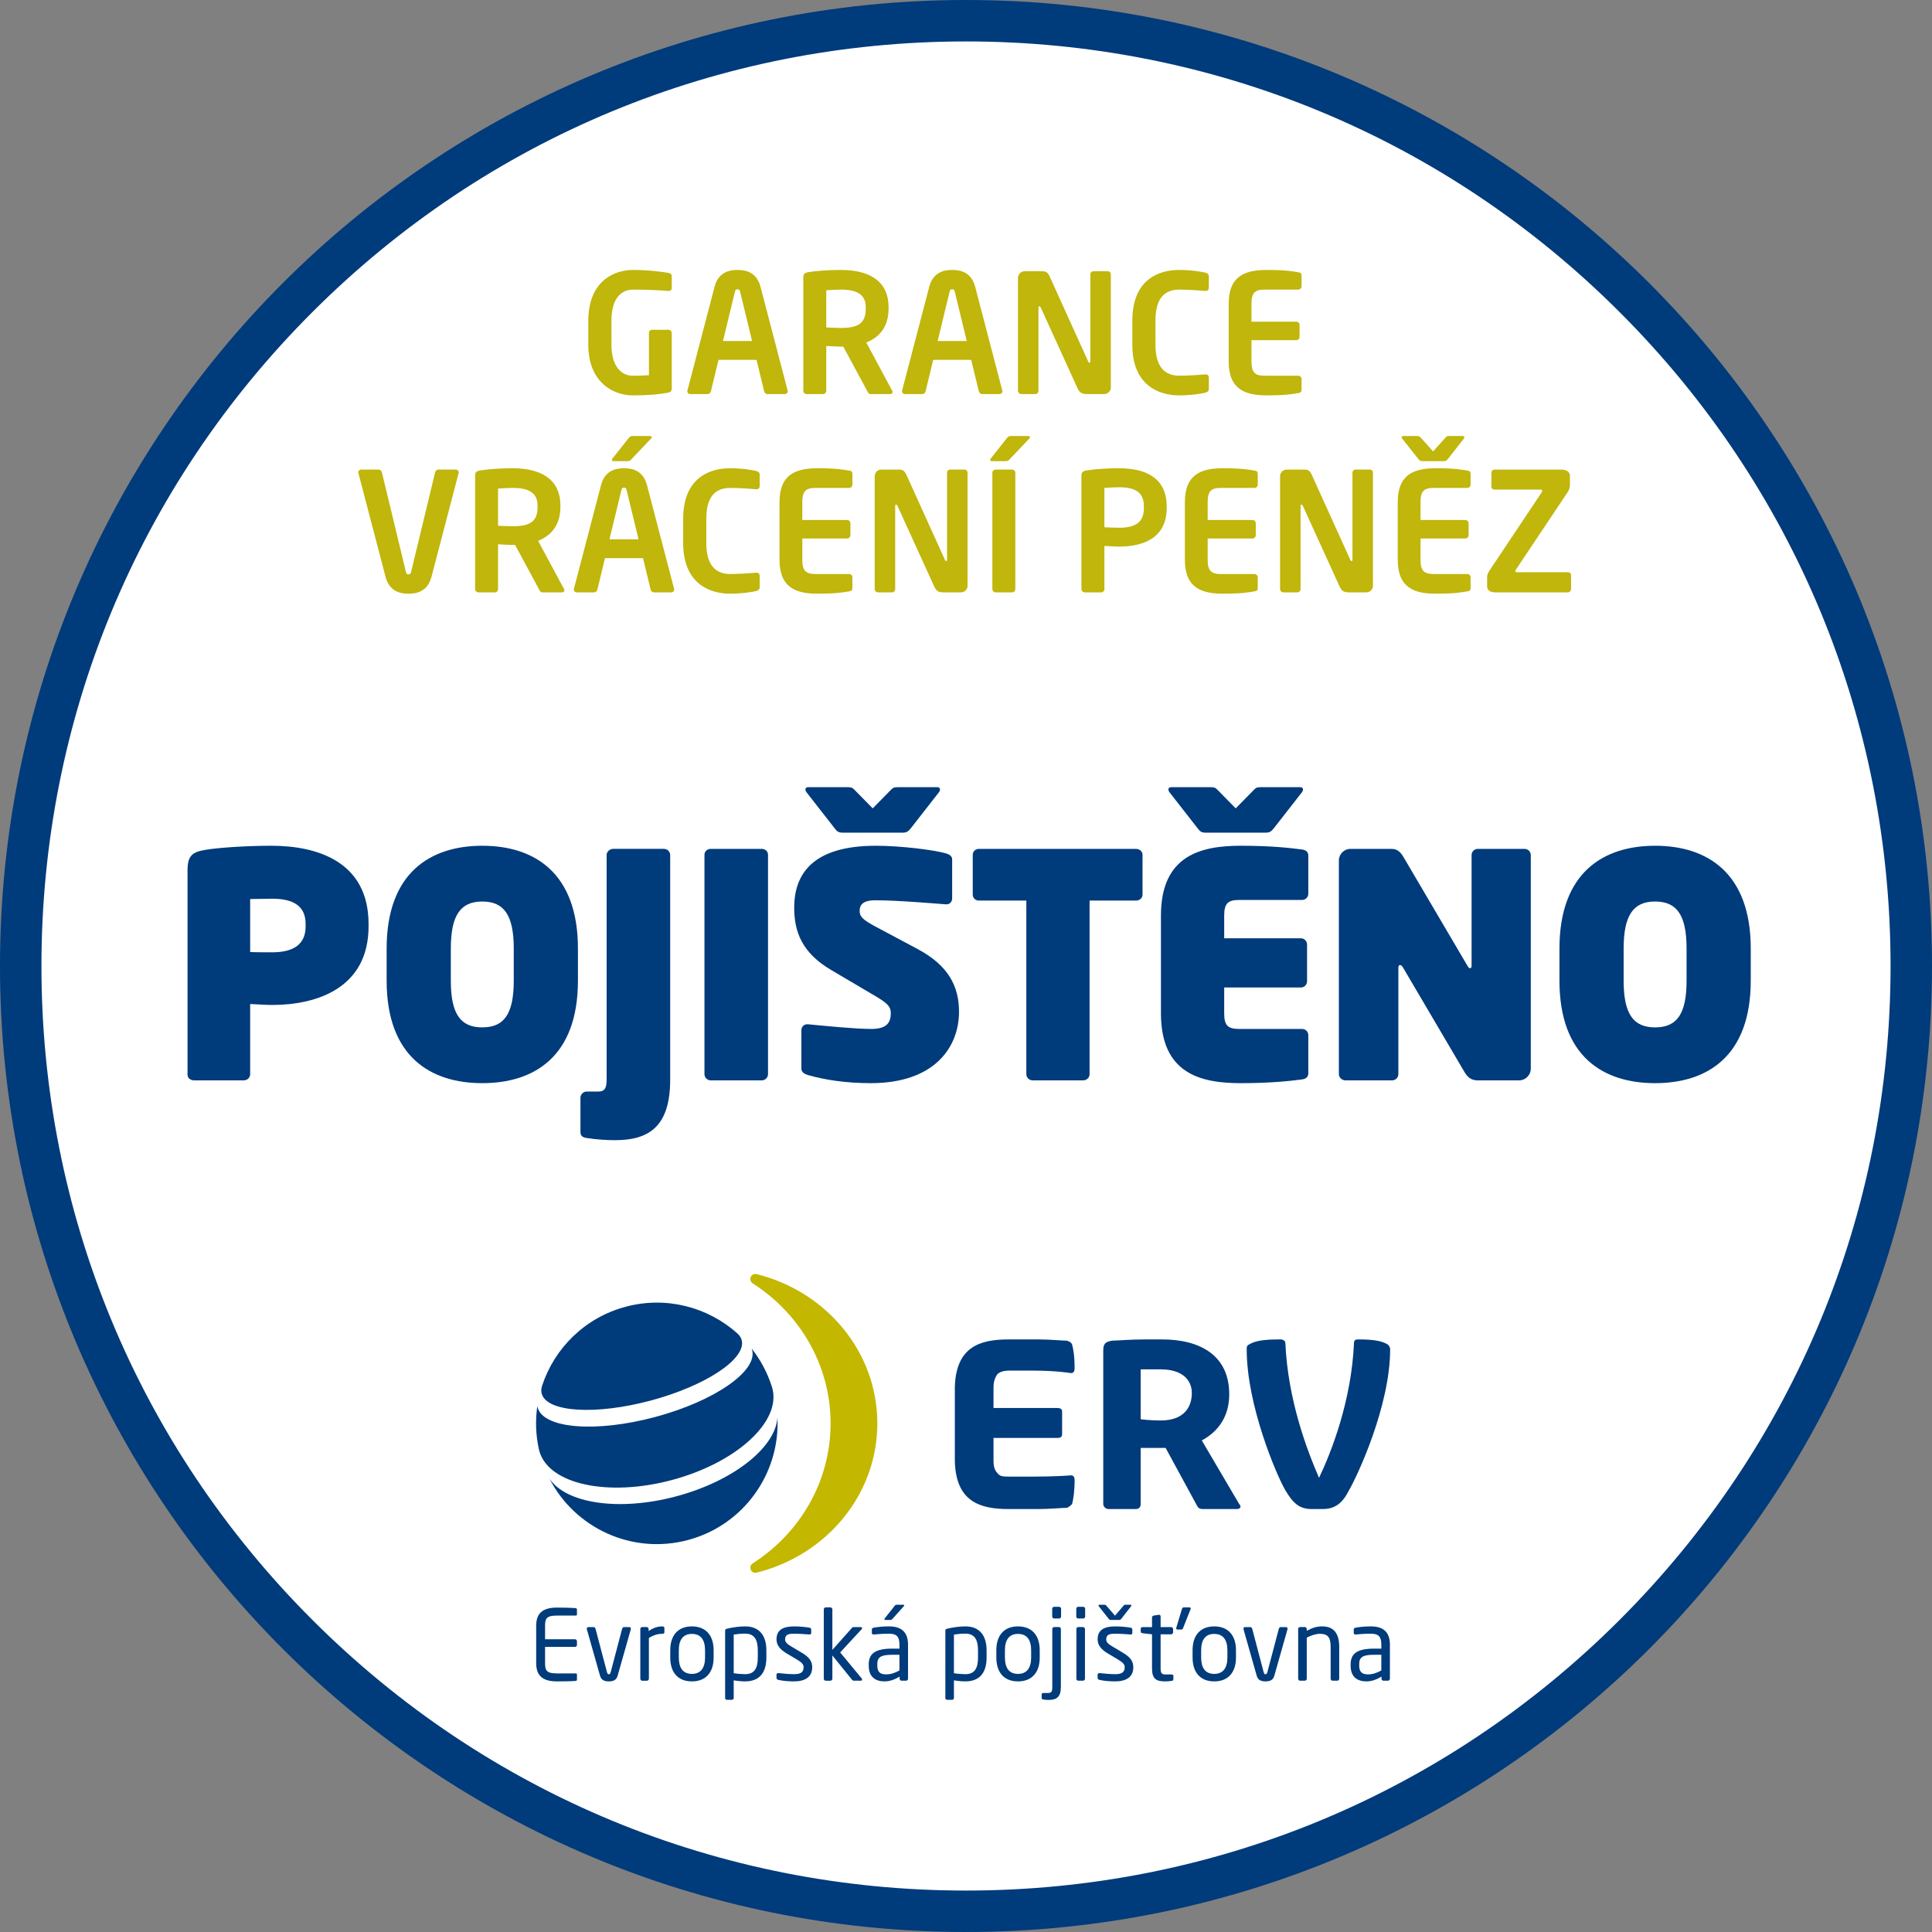<?xml version="1.0" encoding="utf-8"?>
<!-- Generator: Adobe Illustrator 16.0.0, SVG Export Plug-In . SVG Version: 6.00 Build 0)  -->
<!DOCTYPE svg PUBLIC "-//W3C//DTD SVG 1.1//EN" "http://www.w3.org/Graphics/SVG/1.1/DTD/svg11.dtd">
<svg version="1.1" id="Vrstva_1" xmlns="http://www.w3.org/2000/svg" xmlns:xlink="http://www.w3.org/1999/xlink" x="0px" y="0px"
	 width="373px" height="373px" viewBox="0 0 373 373" enable-background="new 0 0 373 373" xml:space="preserve">
<rect x="0" y="0" width="373" height="373" fill="#808080" stroke="none"/>
<g>
	<path fill="#FFFFFF" d="M186.5,369C85.869,369,4,287.131,4,186.5C4,85.869,85.869,4,186.5,4S369,85.869,369,186.5
		C369,287.131,287.131,369,186.5,369z"/>
	<path fill="#003B7B" d="M186.5,8c47.679,0,92.504,18.567,126.219,52.282C346.433,93.996,365,138.821,365,186.5
		s-18.567,92.504-52.281,126.218C279.004,346.433,234.179,365,186.5,365s-92.504-18.567-126.219-52.282
		C26.567,279.004,8,234.179,8,186.5S26.567,93.996,60.281,60.282C93.996,26.567,138.821,8,186.5,8 M186.5,0
		C83.499,0,0,83.499,0,186.5C0,289.5,83.499,373,186.5,373S373,289.5,373,186.5C373,83.499,289.501,0,186.5,0L186.5,0z"/>
</g>
<g>
	<path fill-rule="evenodd" clip-rule="evenodd" fill="#003B7B" d="M191.811,271.836h12.282c0.722,0,0.963,0.239,0.963,0.723v4.335
		c0,0.482-0.241,0.722-0.963,0.722h-12.282v4.335c0,1.204,0.241,1.926,0.723,2.407c0.481,0.724,1.204,0.724,2.408,0.724h4.334
		c4.817,0,7.464-0.242,7.464-0.242c0.483,0,0.725,0.242,0.725,0.963c0,2.169-0.241,3.613-0.482,4.576
		c-0.242,0.241-0.48,0.481-0.964,0.723c-0.962,0-3.37,0.24-5.539,0.24H194.7c-5.537,0-10.112-1.445-10.354-9.15v-14.448
		c0.241-7.706,4.816-9.15,10.354-9.15h5.779c2.168,0,4.577,0.24,5.539,0.24c0.483,0.242,0.722,0.242,0.964,0.724
		c0.241,0.963,0.482,2.167,0.482,4.575c0,0.722-0.241,0.963-0.725,0.963c0,0-2.646-0.482-7.464-0.482h-4.334
		c-1.204,0-1.927,0.241-2.408,0.723c-0.482,0.722-0.723,1.445-0.723,2.649V271.836z M268.386,260.519L268.386,260.519
		c0-0.482-0.241-0.723-0.481-0.963c-1.205-0.724-2.89-0.964-5.779-0.964c-0.48,0-0.722,0.24-0.722,0.723
		c-0.481,11.077-4.335,20.95-6.743,26.007c-2.407-5.537-6.02-15.171-6.502-26.007c0-0.482-0.482-0.723-0.963-0.723
		c-3.131,0-4.816,0.24-6.021,0.964c-0.481,0.24-0.481,0.48-0.481,0.963c0,10.836,5.78,24.32,7.465,27.21
		c1.445,2.408,2.648,3.612,5.058,3.612h2.166c2.409,0,3.854-1.204,5.057-3.612C262.125,284.839,268.386,271.355,268.386,260.519
		 M224.077,274.245c4.577,0,6.021-2.649,6.021-5.298c0-2.407-1.686-4.574-6.021-4.574h-3.853v9.632
		C220.225,274.004,221.911,274.245,224.077,274.245 M224.318,279.542h-4.094v10.837c0,0.481-0.239,0.963-0.962,0.963h-5.297
		c-0.482,0-0.965-0.481-0.965-0.963v-29.619c0-1.444,0.482-1.685,1.686-1.927c0.964,0,3.371-0.24,6.502-0.24h3.13
		c7.466,0,13.004,3.131,13.004,10.595c0,4.335-2.168,7.225-5.298,8.91l7.224,12.281c0.482,0.481,0.241,0.963-0.482,0.963h-6.5
		c-0.723,0-0.963-0.24-1.203-0.722l-6.021-11.078H224.318z"/>
	<path fill="#003B7B" d="M111.2,324.521c-0.715,0.076-2.56,0.095-3.671,0.095c-2.635,0-4.009-0.997-4.009-3.5v-7.249
		c0-2.503,1.375-3.501,4.009-3.501c1.111,0,2.88,0.038,3.671,0.113c0.112,0.02,0.188,0.15,0.188,0.263v0.941
		c0,0.132-0.076,0.227-0.207,0.227h-3.633c-1.996,0-2.315,0.526-2.315,1.957v2.617h5.779c0.207,0,0.376,0.169,0.376,0.377v0.715
		c0,0.207-0.169,0.377-0.376,0.377h-5.779v3.163c0,1.43,0.319,1.958,2.315,1.958h3.633c0.131,0,0.207,0.094,0.207,0.224v0.961
		C111.388,324.373,111.313,324.504,111.2,324.521"/>
	<path fill="#003B7B" d="M121.779,314.583l-2.542,8.96c-0.245,0.848-0.885,1.073-1.694,1.073c-0.809,0-1.449-0.226-1.694-1.073
		l-2.541-8.96c-0.02-0.057-0.02-0.095-0.02-0.132c0-0.188,0.113-0.32,0.302-0.32h1.035c0.15,0,0.283,0.113,0.357,0.357l2.165,8.208
		c0.114,0.452,0.208,0.545,0.396,0.545c0.169,0,0.282-0.093,0.395-0.545l2.165-8.208c0.076-0.244,0.208-0.357,0.358-0.357h1.035
		c0.189,0,0.302,0.133,0.302,0.32C121.797,314.488,121.797,314.526,121.779,314.583"/>
	<path fill="#003B7B" d="M127.876,315.429c-0.865,0-1.657,0.228-2.598,0.791v7.887c0,0.188-0.169,0.378-0.376,0.378h-0.922
		c-0.188,0-0.358-0.171-0.358-0.378v-9.6c0-0.207,0.151-0.377,0.358-0.377h0.885c0.206,0,0.357,0.17,0.357,0.377v0.396
		c0.941-0.659,1.807-0.904,2.654-0.904c0.264,0,0.396,0.113,0.396,0.339v0.771C128.271,315.316,128.14,315.429,127.876,315.429"/>
	<path fill="#003B7B" d="M133.579,324.616c-2.767,0-4.179-1.825-4.179-4.593v-1.431c0-2.768,1.412-4.594,4.179-4.594
		c2.768,0,4.198,1.826,4.198,4.594v1.431C137.777,322.791,136.346,324.616,133.579,324.616 M136.12,318.592
		c0-1.921-0.772-3.144-2.542-3.144c-1.75,0-2.522,1.204-2.522,3.144v1.431c0,1.92,0.753,3.145,2.522,3.145
		c1.751,0,2.542-1.204,2.542-3.145V318.592z"/>
	<path fill="#003B7B" d="M143.855,324.616c-0.583,0-1.469-0.073-2.203-0.206v3.406c0,0.188-0.15,0.357-0.358,0.357h-0.959
		c-0.188,0-0.339-0.149-0.339-0.357v-12.951c0-0.244,0.057-0.357,0.396-0.433c0.997-0.244,2.315-0.434,3.464-0.434
		c2.805,0,4.104,1.826,4.104,4.65v1.355C147.959,322.958,146.604,324.616,143.855,324.616 M146.303,318.649
		c0-1.978-0.584-3.255-2.447-3.255c-0.791,0-1.676,0.093-2.203,0.186v7.455c0.621,0.113,1.6,0.188,2.203,0.188
		c1.845,0,2.447-1.206,2.447-3.219V318.649z"/>
	<path fill="#003B7B" d="M153.285,324.616c-0.697,0-2.053-0.057-2.975-0.283c-0.244-0.057-0.396-0.169-0.396-0.376v-0.659
		c0-0.169,0.151-0.281,0.34-0.281h0.075c0.903,0.112,2.278,0.207,2.956,0.207c1.223,0,1.863-0.32,1.863-1.337
		c0-0.564-0.34-0.921-1.411-1.563l-1.902-1.127c-1.148-0.698-1.921-1.507-1.921-2.692c0-1.958,1.469-2.505,3.408-2.505
		c1.054,0,2.051,0.094,2.936,0.245c0.247,0.038,0.358,0.17,0.358,0.377v0.621c0,0.226-0.131,0.319-0.32,0.319h-0.056
		c-0.659-0.056-1.863-0.15-2.917-0.15c-1.055,0-1.751,0.131-1.751,1.093c0,0.563,0.433,0.921,1.299,1.43l1.864,1.111
		c1.562,0.922,2.071,1.73,2.071,2.842C156.805,323.806,155.393,324.616,153.285,324.616"/>
	<path fill="#003B7B" d="M166.234,324.485h-1.355c-0.207,0-0.282-0.058-0.433-0.245l-3.746-4.631v4.498
		c0,0.207-0.169,0.378-0.376,0.378h-0.904c-0.208,0-0.376-0.171-0.376-0.378v-13.402c0-0.206,0.169-0.377,0.376-0.377h0.904
		c0.207,0,0.376,0.171,0.376,0.377v7.831l3.766-4.235c0.112-0.132,0.188-0.17,0.376-0.17h1.317c0.188,0,0.282,0.095,0.282,0.207
		c0,0.076-0.038,0.15-0.094,0.208l-4.141,4.48l4.178,5.043c0.038,0.038,0.056,0.113,0.056,0.171
		C166.441,324.373,166.366,324.485,166.234,324.485"/>
	<path fill="#003B7B" d="M174.93,324.485h-0.866c-0.207,0-0.376-0.171-0.376-0.378v-0.411c-0.903,0.524-1.845,0.92-2.899,0.92
		c-1.6,0-3.068-0.697-3.068-3.049v-0.226c0-2.035,1.186-3.051,4.537-3.051h1.393v-0.753c0-1.581-0.545-2.127-2.014-2.127
		c-1.225,0-2.128,0.076-2.88,0.15h-0.094c-0.169,0-0.339-0.056-0.339-0.301v-0.659c0-0.207,0.132-0.319,0.396-0.357
		c0.771-0.132,1.637-0.245,2.918-0.245c2.617,0,3.67,1.317,3.67,3.539v6.569C175.306,324.314,175.137,324.485,174.93,324.485
		 M173.649,319.478h-1.393c-2.279,0-2.88,0.507-2.88,1.844v0.226c0,1.355,0.64,1.713,1.732,1.713c0.866,0,1.637-0.263,2.541-0.753
		V319.478z M174.497,310.102l-2.126,2.372c-0.17,0.188-0.226,0.282-0.433,0.282h-1.017c-0.114,0-0.17-0.057-0.17-0.133
		c0-0.055,0.02-0.13,0.076-0.188l1.844-2.334c0.169-0.207,0.227-0.281,0.451-0.281h1.243c0.131,0,0.207,0.039,0.207,0.131
		C174.572,309.989,174.553,310.046,174.497,310.102"/>
	<path fill="#003B7B" d="M186.373,324.616c-0.583,0-1.468-0.073-2.203-0.206v3.406c0,0.188-0.15,0.357-0.357,0.357h-0.96
		c-0.188,0-0.338-0.149-0.338-0.357v-12.951c0-0.244,0.057-0.357,0.395-0.433c0.998-0.244,2.315-0.434,3.464-0.434
		c2.805,0,4.104,1.826,4.104,4.65v1.355C190.477,322.958,189.121,324.616,186.373,324.616 M188.82,318.649
		c0-1.978-0.584-3.255-2.447-3.255c-0.791,0-1.675,0.093-2.203,0.186v7.455c0.622,0.113,1.602,0.188,2.203,0.188
		c1.845,0,2.447-1.206,2.447-3.219V318.649z"/>
	<path fill="#003B7B" d="M196.536,324.616c-2.767,0-4.179-1.825-4.179-4.593v-1.431c0-2.768,1.412-4.594,4.179-4.594
		c2.768,0,4.198,1.826,4.198,4.594v1.431C200.734,322.791,199.304,324.616,196.536,324.616 M199.077,318.592
		c0-1.921-0.77-3.144-2.541-3.144c-1.75,0-2.522,1.204-2.522,3.144v1.431c0,1.92,0.752,3.145,2.522,3.145
		c1.75,0,2.541-1.204,2.541-3.145V318.592z"/>
	<path fill="#003B7B" d="M202.464,328.192c-0.376,0-0.639-0.019-1.016-0.073c-0.245-0.04-0.339-0.133-0.339-0.303v-0.696
		c0-0.168,0.132-0.265,0.396-0.265h0.771c0.715,0,0.885-0.226,0.885-1.165v-11.183c0-0.188,0.133-0.377,0.34-0.377h0.977
		c0.209,0,0.34,0.17,0.34,0.377v11.183C204.817,327.648,203.972,328.192,202.464,328.192 M204.478,312.474h-0.959
		c-0.188,0-0.377-0.15-0.377-0.357v-1.525c0-0.188,0.17-0.376,0.377-0.376h0.959c0.189,0,0.379,0.169,0.379,0.376v1.525
		C204.856,312.324,204.687,312.474,204.478,312.474"/>
	<path fill="#003B7B" d="M209.128,312.474h-0.961c-0.205,0-0.376-0.169-0.376-0.376v-1.507c0-0.207,0.171-0.376,0.376-0.376h0.961
		c0.207,0,0.376,0.169,0.376,0.376v1.507C209.504,312.305,209.335,312.474,209.128,312.474 M209.09,324.485h-0.902
		c-0.207,0-0.378-0.171-0.378-0.378v-9.6c0-0.207,0.171-0.377,0.378-0.377h0.902c0.208,0,0.378,0.17,0.378,0.377v9.6
		C209.468,324.314,209.298,324.485,209.09,324.485"/>
	<path fill="#003B7B" d="M215.283,324.616c-0.698,0-2.052-0.057-2.974-0.283c-0.245-0.057-0.396-0.169-0.396-0.376v-0.659
		c0-0.169,0.15-0.281,0.339-0.281h0.074c0.904,0.112,2.277,0.207,2.956,0.207c1.223,0,1.862-0.32,1.862-1.337
		c0-0.564-0.337-0.922-1.412-1.563l-1.9-1.127c-1.146-0.698-1.919-1.507-1.919-2.692c0-1.958,1.467-2.505,3.406-2.505
		c1.055,0,2.051,0.094,2.937,0.245c0.245,0.038,0.359,0.17,0.359,0.377v0.621c0,0.226-0.133,0.319-0.321,0.319h-0.058
		c-0.658-0.056-1.862-0.15-2.917-0.15s-1.751,0.131-1.751,1.093c0,0.563,0.433,0.921,1.299,1.43l1.864,1.111
		c1.563,0.922,2.07,1.73,2.07,2.842C218.803,323.806,217.391,324.616,215.283,324.616 M218.35,310.14l-1.824,2.334
		c-0.17,0.207-0.244,0.282-0.472,0.282h-1.599c-0.228,0-0.282-0.075-0.453-0.282l-1.844-2.334c-0.057-0.058-0.077-0.132-0.077-0.188
		c0-0.075,0.058-0.131,0.172-0.131h1.016c0.207,0,0.264,0.112,0.434,0.3l1.563,1.808l1.543-1.808c0.168-0.188,0.225-0.3,0.433-0.3
		h1.016c0.114,0,0.169,0.056,0.169,0.131C218.426,310.008,218.407,310.083,218.35,310.14"/>
	<path fill="#003B7B" d="M226.2,324.521c-0.376,0.057-0.866,0.095-1.225,0.095c-1.731,0-2.56-0.452-2.56-2.521v-6.569l-1.826-0.209
		c-0.206-0.02-0.357-0.132-0.357-0.338v-0.509c0-0.206,0.151-0.339,0.357-0.339h1.826v-1.845c0-0.188,0.132-0.338,0.338-0.376
		l0.979-0.15h0.057c0.149,0,0.283,0.132,0.283,0.319v2.052h2.032c0.207,0,0.377,0.17,0.377,0.377v0.64
		c0,0.207-0.17,0.378-0.377,0.378h-2.032v6.569c0,1.034,0.262,1.185,1.016,1.185h1.055c0.263,0,0.395,0.075,0.395,0.264v0.659
		C226.538,324.373,226.444,324.485,226.2,324.521 M229.852,310.686l-1.411,3.558c-0.094,0.244-0.151,0.357-0.357,0.357h-0.773
		c-0.151,0-0.225-0.094-0.225-0.226c0-0.038,0-0.093,0.018-0.132l1.072-3.558c0.077-0.245,0.172-0.358,0.377-0.358h1.093
		c0.149,0,0.245,0.076,0.245,0.208C229.89,310.573,229.87,310.629,229.852,310.686"/>
	<path fill="#003B7B" d="M234.424,324.616c-2.768,0-4.179-1.825-4.179-4.593v-1.431c0-2.768,1.411-4.594,4.179-4.594
		c2.766,0,4.198,1.826,4.198,4.594v1.431C238.622,322.791,237.189,324.616,234.424,324.616 M236.966,318.592
		c0-1.921-0.772-3.144-2.542-3.144c-1.751,0-2.522,1.204-2.522,3.144v1.431c0,1.92,0.753,3.145,2.522,3.145
		c1.752,0,2.542-1.204,2.542-3.145V318.592z"/>
	<path fill="#003B7B" d="M248.561,314.583l-2.543,8.96c-0.244,0.848-0.884,1.073-1.693,1.073s-1.449-0.226-1.693-1.073l-2.543-8.96
		c-0.019-0.057-0.019-0.095-0.019-0.132c0-0.188,0.114-0.32,0.302-0.32h1.036c0.149,0,0.282,0.113,0.358,0.357l2.164,8.208
		c0.113,0.452,0.206,0.545,0.395,0.545c0.169,0,0.282-0.093,0.396-0.545l2.165-8.208c0.074-0.244,0.207-0.357,0.357-0.357h1.034
		c0.188,0,0.303,0.133,0.303,0.32C248.579,314.488,248.579,314.526,248.561,314.583"/>
	<path fill="#003B7B" d="M258.177,324.485h-0.902c-0.208,0-0.376-0.171-0.376-0.378v-6.192c0-1.901-0.641-2.485-2.071-2.485
		c-0.791,0-1.675,0.302-2.541,0.733v7.944c0,0.188-0.171,0.378-0.377,0.378h-0.923c-0.187,0-0.358-0.171-0.358-0.378v-9.6
		c0-0.207,0.151-0.377,0.358-0.377h0.941c0.207,0,0.358,0.17,0.358,0.377v0.357c1.035-0.583,1.883-0.866,2.994-0.866
		c2.256,0,3.274,1.412,3.274,3.916v6.192C258.555,324.314,258.384,324.485,258.177,324.485"/>
	<path fill="#003B7B" d="M267.965,324.485h-0.866c-0.208,0-0.376-0.171-0.376-0.378v-0.411c-0.904,0.524-1.845,0.92-2.899,0.92
		c-1.6,0-3.067-0.697-3.067-3.049v-0.226c0-2.035,1.185-3.051,4.536-3.051h1.393v-0.753c0-1.581-0.545-2.127-2.014-2.127
		c-1.225,0-2.128,0.076-2.88,0.15h-0.095c-0.17,0-0.339-0.056-0.339-0.301v-0.659c0-0.207,0.132-0.319,0.396-0.357
		c0.772-0.132,1.638-0.245,2.918-0.245c2.615,0,3.671,1.317,3.671,3.539v6.569C268.342,324.314,268.172,324.485,267.965,324.485
		 M266.685,319.477h-1.393c-2.278,0-2.881,0.508-2.881,1.845v0.227c0,1.354,0.641,1.712,1.731,1.712
		c0.865,0,1.638-0.263,2.542-0.753V319.477z"/>
	<path fill="#C3B700" d="M146.109,245.993c13.394,3.353,23.273,14.98,23.273,28.81c0,13.831-9.879,25.457-23.273,28.811
		c-1.138,0.287-1.714-1.184-0.779-1.782c9.045-5.792,15.025-15.741,15.025-27.028c0-11.285-5.98-21.234-15.025-27.027
		C144.395,247.175,144.971,245.706,146.109,245.993"/>
	<path fill="#003B7B" d="M150.097,273.669c0.534,10.729-6.452,20.755-17.253,23.647c-10.801,2.896-21.863-2.291-26.769-11.855
		c3.196,4.813,13.452,6.383,24.509,3.421C141.64,285.922,149.737,279.432,150.097,273.669"/>
	<path fill="#003B7B" d="M104.113,280.093l-0.071-0.292c-0.621-2.817-0.7-5.639-0.305-8.349c0.016,0.095,0.036,0.19,0.061,0.284
		c1.093,4.08,11.249,4.9,22.684,1.838c11.435-3.066,19.819-8.856,18.727-12.933c-0.024-0.096-0.056-0.187-0.09-0.279
		c1.697,2.151,3.039,4.635,3.909,7.384l0.086,0.289c1.727,6.446-6.943,14.368-19.372,17.699
		C117.309,289.067,105.84,286.538,104.113,280.093"/>
	<path fill="#003B7B" d="M104.586,269.062c-0.133-0.486-0.1-1,0.077-1.536c2.377-7.214,8.23-13.126,16.115-15.237
		c7.884-2.114,15.909,0.08,21.573,5.138c0.422,0.376,0.707,0.806,0.838,1.291c0.961,3.594-6.898,8.821-17.559,11.679
		C114.966,273.251,105.549,272.654,104.586,269.062"/>
</g>
<g>
	<path fill="#C0B60C" d="M129.086,75.791c-1.595,0.319-3.669,0.542-6.956,0.542c-3.446,0-8.551-2.266-8.551-9.795v-4.594
		c0-7.562,4.85-9.827,8.646-9.827c3.063,0,5.807,0.383,6.86,0.574c0.415,0.096,0.606,0.255,0.606,0.67v2.138
		c0,0.447-0.127,0.67-0.638,0.67c-0.032,0-0.064,0-0.096,0c-1.468-0.127-3.669-0.255-6.732-0.255c-2.138,0-4.18,1.5-4.18,6.03v4.594
		c0,4.531,2.202,5.999,4.084,5.999c1.181,0,2.169-0.032,3.159-0.096v-8.136c0-0.351,0.255-0.638,0.606-0.638h3.159
		c0.351,0,0.638,0.287,0.638,0.638v10.721C129.692,75.44,129.501,75.695,129.086,75.791z"/>
	<path fill="#C0B60C" d="M151.516,76.078h-3.382c-0.287,0-0.542-0.255-0.606-0.542l-1.467-6.062h-7.338l-1.468,6.062
		c-0.064,0.287-0.319,0.542-0.606,0.542h-3.382c-0.319,0-0.574-0.223-0.574-0.542c0-0.032,0.032-0.096,0.032-0.16l5.232-20.005
		c0.766-2.967,3.063-3.254,4.435-3.254s3.669,0.287,4.435,3.254l5.232,20.005c0,0.064,0.032,0.128,0.032,0.16
		C152.09,75.855,151.835,76.078,151.516,76.078z M142.901,56.36c-0.096-0.383-0.192-0.511-0.511-0.511s-0.415,0.127-0.51,0.511
		l-2.297,9.476h5.615L142.901,56.36z"/>
	<path fill="#C0B60C" d="M171.935,76.078h-3.893c-0.351,0-0.479-0.319-0.638-0.638l-4.594-8.519h-0.447
		c-0.83,0-2.106-0.096-2.839-0.127v8.646c0,0.351-0.255,0.638-0.606,0.638h-3.19c-0.351,0-0.638-0.287-0.638-0.638V53.489
		c0-0.638,0.383-0.862,1.021-0.958c1.659-0.255,3.924-0.415,6.253-0.415c4.914,0,9.189,1.755,9.189,7.211v0.287
		c0,3.382-1.691,5.488-4.307,6.509l5.009,9.316c0.063,0.096,0.063,0.191,0.063,0.255C172.318,75.918,172.19,76.078,171.935,76.078z
		 M167.149,59.328c0-2.393-1.595-3.414-4.786-3.414c-0.67,0-2.265,0.063-2.839,0.127v7.179c0.51,0.032,2.297,0.096,2.839,0.096
		c3.287,0,4.786-0.894,4.786-3.701V59.328z"/>
	<path fill="#C0B60C" d="M192.961,76.078h-3.382c-0.287,0-0.542-0.255-0.606-0.542l-1.467-6.062h-7.338l-1.468,6.062
		c-0.064,0.287-0.319,0.542-0.606,0.542h-3.382c-0.319,0-0.574-0.223-0.574-0.542c0-0.032,0.032-0.096,0.032-0.16l5.232-20.005
		c0.766-2.967,3.063-3.254,4.435-3.254s3.669,0.287,4.435,3.254l5.232,20.005c0,0.064,0.032,0.128,0.032,0.16
		C193.536,75.855,193.28,76.078,192.961,76.078z M184.347,56.36c-0.096-0.383-0.192-0.511-0.511-0.511s-0.415,0.127-0.51,0.511
		l-2.297,9.476h5.615L184.347,56.36z"/>
	<path fill="#C0B60C" d="M213.189,76.078h-3.223c-0.766,0-1.436,0-1.946-1.148l-7.083-15.539c-0.096-0.191-0.191-0.255-0.287-0.255
		s-0.16,0.064-0.16,0.255V75.44c0,0.351-0.255,0.638-0.606,0.638h-2.712c-0.351,0-0.638-0.287-0.638-0.638V53.648
		c0-0.702,0.574-1.276,1.276-1.276h3.446c0.67,0,1.021,0.191,1.404,1.021l7.434,16.399c0.064,0.16,0.16,0.255,0.256,0.255
		c0.063,0,0.159-0.096,0.159-0.287V52.978c0-0.351,0.256-0.606,0.606-0.606h2.744c0.351,0,0.605,0.255,0.605,0.606v21.824
		C214.465,75.504,213.891,76.078,213.189,76.078z"/>
	<path fill="#C0B60C" d="M232.683,75.823c-0.479,0.128-2.584,0.511-5.041,0.511c-3.829,0-9.029-1.883-9.029-9.763v-4.69
		c0-8.008,5.2-9.763,9.029-9.763c2.457,0,4.563,0.383,5.041,0.51c0.415,0.128,0.702,0.287,0.702,0.734v2.138
		c0,0.383-0.159,0.67-0.638,0.67c0,0-0.032,0-0.064,0c-1.116-0.096-3.286-0.255-4.978-0.255c-2.68,0-4.626,1.436-4.626,5.966v4.69
		c0,4.435,1.946,5.966,4.626,5.966c1.691,0,3.861-0.16,4.978-0.255c0.032,0,0.064,0,0.064,0c0.479,0,0.638,0.287,0.638,0.67v2.138
		C233.385,75.536,233.098,75.695,232.683,75.823z"/>
	<path fill="#C0B60C" d="M250.646,75.887c-1.021,0.16-2.265,0.447-6.062,0.447c-4.148,0-7.371-1.117-7.371-6.541V58.657
		c0-5.424,3.223-6.541,7.371-6.541c3.797,0,5.041,0.287,6.062,0.447c0.479,0.063,0.639,0.223,0.639,0.67v2.042
		c0,0.351-0.287,0.638-0.639,0.638h-6.509c-1.851,0-2.521,0.638-2.521,2.744v3.446h8.646c0.352,0,0.639,0.288,0.639,0.638v2.297
		c0,0.351-0.287,0.638-0.639,0.638h-8.646v4.116c0,2.106,0.67,2.744,2.521,2.744h6.509c0.352,0,0.639,0.287,0.639,0.638v2.042
		C251.284,75.664,251.124,75.823,250.646,75.887z"/>
	<path fill="#C0B60C" d="M88.536,91.36l-5.232,20.005c-0.766,2.967-3.063,3.254-4.435,3.254s-3.669-0.287-4.435-3.254L69.201,91.36
		c0-0.064-0.032-0.096-0.032-0.16c0-0.319,0.255-0.542,0.574-0.542h3.382c0.287,0,0.542,0.255,0.606,0.542l4.626,19.176
		c0.096,0.383,0.191,0.511,0.511,0.511c0.319,0,0.415-0.128,0.51-0.511l4.626-19.176c0.064-0.287,0.319-0.542,0.606-0.542h3.382
		c0.319,0,0.574,0.223,0.574,0.542C88.567,91.265,88.536,91.296,88.536,91.36z"/>
	<path fill="#C0B60C" d="M108.572,114.365h-3.893c-0.351,0-0.479-0.319-0.638-0.638l-4.594-8.519H99
		c-0.83,0-2.106-0.096-2.839-0.127v8.646c0,0.351-0.255,0.638-0.606,0.638h-3.19c-0.351,0-0.638-0.287-0.638-0.638V91.775
		c0-0.638,0.383-0.862,1.021-0.958c1.659-0.255,3.924-0.415,6.253-0.415c4.914,0,9.189,1.755,9.189,7.211v0.287
		c0,3.382-1.691,5.488-4.307,6.509l5.009,9.316c0.063,0.096,0.063,0.191,0.063,0.255
		C108.955,114.205,108.827,114.365,108.572,114.365z M103.786,97.614c0-2.393-1.595-3.414-4.786-3.414
		c-0.67,0-2.265,0.063-2.839,0.127v7.179c0.51,0.032,2.297,0.096,2.839,0.096c3.287,0,4.786-0.893,4.786-3.701V97.614z"/>
	<path fill="#C0B60C" d="M129.598,114.365h-3.382c-0.287,0-0.542-0.255-0.606-0.542l-1.467-6.062h-7.338l-1.468,6.062
		c-0.064,0.287-0.319,0.542-0.606,0.542h-3.382c-0.319,0-0.574-0.223-0.574-0.542c0-0.032,0.032-0.096,0.032-0.16l5.232-20.005
		c0.766-2.967,3.063-3.254,4.435-3.254s3.669,0.287,4.435,3.254l5.232,20.005c0,0.064,0.032,0.128,0.032,0.16
		C130.172,114.142,129.917,114.365,129.598,114.365z M120.983,94.647c-0.096-0.383-0.192-0.511-0.511-0.511s-0.415,0.127-0.51,0.511
		l-2.297,9.476h5.615L120.983,94.647z M125.705,84.66l-3.765,3.957c-0.255,0.287-0.383,0.415-0.766,0.415h-2.744
		c-0.191,0-0.287-0.096-0.287-0.223c0-0.096,0.032-0.224,0.127-0.319l3.031-3.829c0.287-0.351,0.415-0.479,0.83-0.479h3.35
		c0.223,0,0.351,0.096,0.351,0.223C125.833,84.469,125.801,84.564,125.705,84.66z"/>
	<path fill="#C0B60C" d="M145.966,114.109c-0.479,0.128-2.584,0.511-5.042,0.511c-3.829,0-9.029-1.883-9.029-9.763v-4.69
		c0-8.008,5.201-9.763,9.029-9.763c2.457,0,4.563,0.383,5.042,0.51c0.415,0.128,0.702,0.287,0.702,0.734v2.138
		c0,0.383-0.16,0.67-0.638,0.67c0,0-0.032,0-0.063,0c-1.117-0.096-3.287-0.255-4.978-0.255c-2.68,0-4.626,1.436-4.626,5.966v4.69
		c0,4.435,1.946,5.966,4.626,5.966c1.691,0,3.86-0.16,4.978-0.255c0.032,0,0.063,0,0.063,0c0.479,0,0.638,0.287,0.638,0.67v2.138
		C146.667,113.822,146.38,113.982,145.966,114.109z"/>
	<path fill="#C0B60C" d="M163.928,114.173c-1.021,0.16-2.265,0.447-6.062,0.447c-4.148,0-7.37-1.117-7.37-6.541V96.944
		c0-5.424,3.222-6.541,7.37-6.541c3.797,0,5.042,0.287,6.062,0.447c0.479,0.063,0.638,0.223,0.638,0.67v2.042
		c0,0.351-0.287,0.638-0.638,0.638h-6.509c-1.851,0-2.521,0.638-2.521,2.744v3.446h8.646c0.351,0,0.638,0.288,0.638,0.638v2.297
		c0,0.351-0.287,0.638-0.638,0.638h-8.646v4.116c0,2.106,0.67,2.744,2.521,2.744h6.509c0.351,0,0.638,0.287,0.638,0.638v2.042
		C164.566,113.95,164.407,114.109,163.928,114.173z"/>
	<path fill="#C0B60C" d="M185.527,114.365h-3.223c-0.766,0-1.436,0-1.946-1.148l-7.083-15.539c-0.096-0.191-0.191-0.255-0.287-0.255
		s-0.16,0.064-0.16,0.255v16.049c0,0.351-0.255,0.638-0.606,0.638h-2.712c-0.351,0-0.638-0.287-0.638-0.638V91.935
		c0-0.702,0.574-1.276,1.276-1.276h3.446c0.67,0,1.021,0.191,1.404,1.021l7.434,16.399c0.064,0.16,0.16,0.255,0.255,0.255
		c0.063,0,0.159-0.096,0.159-0.287V91.265c0-0.351,0.255-0.606,0.606-0.606h2.744c0.351,0,0.606,0.255,0.606,0.606v21.824
		C186.804,113.791,186.229,114.365,185.527,114.365z"/>
	<path fill="#C0B60C" d="M198.736,84.66l-3.765,3.957c-0.255,0.287-0.383,0.415-0.766,0.415h-2.744
		c-0.191,0-0.287-0.096-0.287-0.223c0-0.096,0.032-0.224,0.128-0.319l3.031-3.829c0.287-0.351,0.415-0.479,0.83-0.479h3.35
		c0.224,0,0.351,0.096,0.351,0.223C198.864,84.469,198.832,84.564,198.736,84.66z M195.386,114.365h-3.159
		c-0.351,0-0.638-0.287-0.638-0.638V91.265c0-0.351,0.287-0.606,0.638-0.606h3.159c0.351,0,0.638,0.255,0.638,0.606v22.462
		C196.024,114.078,195.737,114.365,195.386,114.365z"/>
	<path fill="#C0B60C" d="M216.061,105.527c-0.83,0-2.106-0.096-2.84-0.128v8.328c0,0.351-0.256,0.638-0.606,0.638h-3.19
		c-0.352,0-0.639-0.287-0.639-0.638V91.775c0-0.638,0.383-0.862,1.021-0.958c1.659-0.255,3.925-0.415,6.254-0.415
		c4.913,0,9.188,1.723,9.188,7.37v0.287C225.249,103.708,220.974,105.527,216.061,105.527z M220.846,97.773
		c0-2.68-1.595-3.701-4.785-3.701c-0.671,0-2.266,0.064-2.84,0.128v7.594c0.511,0.032,2.297,0.096,2.84,0.096
		c3.445,0,4.785-1.276,4.785-3.829V97.773z"/>
	<path fill="#C0B60C" d="M242.19,114.173c-1.021,0.16-2.265,0.447-6.062,0.447c-4.148,0-7.371-1.117-7.371-6.541V96.944
		c0-5.424,3.223-6.541,7.371-6.541c3.797,0,5.041,0.287,6.062,0.447c0.479,0.063,0.639,0.223,0.639,0.67v2.042
		c0,0.351-0.287,0.638-0.639,0.638h-6.509c-1.851,0-2.521,0.638-2.521,2.744v3.446h8.646c0.352,0,0.639,0.288,0.639,0.638v2.297
		c0,0.351-0.287,0.638-0.639,0.638h-8.646v4.116c0,2.106,0.67,2.744,2.521,2.744h6.509c0.352,0,0.639,0.287,0.639,0.638v2.042
		C242.829,113.95,242.669,114.109,242.19,114.173z"/>
	<path fill="#C0B60C" d="M263.79,114.365h-3.223c-0.766,0-1.436,0-1.946-1.148l-7.083-15.539c-0.096-0.191-0.191-0.255-0.287-0.255
		s-0.159,0.064-0.159,0.255v16.049c0,0.351-0.256,0.638-0.606,0.638h-2.712c-0.352,0-0.639-0.287-0.639-0.638V91.935
		c0-0.702,0.574-1.276,1.276-1.276h3.446c0.67,0,1.021,0.191,1.403,1.021l7.435,16.399c0.063,0.16,0.159,0.255,0.255,0.255
		c0.064,0,0.16-0.096,0.16-0.287V91.265c0-0.351,0.255-0.606,0.605-0.606h2.744c0.352,0,0.606,0.255,0.606,0.606v21.824
		C265.066,113.791,264.492,114.365,263.79,114.365z"/>
	<path fill="#C0B60C" d="M283.284,114.173c-1.021,0.16-2.265,0.447-6.062,0.447c-4.148,0-7.371-1.117-7.371-6.541V96.944
		c0-5.424,3.223-6.541,7.371-6.541c3.797,0,5.041,0.287,6.062,0.447c0.479,0.063,0.639,0.223,0.639,0.67v2.042
		c0,0.351-0.287,0.638-0.639,0.638h-6.509c-1.851,0-2.521,0.638-2.521,2.744v3.446h8.646c0.352,0,0.639,0.288,0.639,0.638v2.297
		c0,0.351-0.287,0.638-0.639,0.638h-8.646v4.116c0,2.106,0.67,2.744,2.521,2.744h6.509c0.352,0,0.639,0.287,0.639,0.638v2.042
		C283.923,113.95,283.763,114.109,283.284,114.173z M282.582,84.724l-2.999,3.829c-0.287,0.351-0.414,0.479-0.829,0.479h-4.147
		c-0.415,0-0.543-0.127-0.83-0.479l-3.031-3.829c-0.096-0.096-0.127-0.224-0.127-0.319c0-0.127,0.096-0.223,0.287-0.223h2.743
		c0.383,0,0.511,0.16,0.766,0.447l2.266,2.521l2.266-2.521c0.255-0.287,0.351-0.447,0.733-0.447h2.744
		c0.191,0,0.287,0.096,0.287,0.223C282.71,84.5,282.678,84.628,282.582,84.724z"/>
	<path fill="#C0B60C" d="M302.683,114.365h-13.943c-0.925,0-1.627-0.319-1.627-1.181v-1.755c0-0.383,0.096-0.734,0.415-1.212
		l10.114-15.155c0.063-0.096,0.096-0.191,0.096-0.287c0-0.16-0.096-0.255-0.319-0.255h-8.87c-0.351,0-0.606-0.223-0.606-0.574v-2.68
		c0-0.351,0.256-0.606,0.606-0.606h12.858c0.925,0,1.69,0.383,1.69,1.212v1.851c0,0.446-0.191,0.925-0.446,1.308l-9.955,14.9
		c-0.096,0.128-0.127,0.255-0.127,0.351c0,0.127,0.063,0.191,0.287,0.191h9.827c0.351,0,0.638,0.223,0.638,0.574v2.68
		C303.32,114.078,303.033,114.365,302.683,114.365z"/>
</g>
<g>
	<path fill="#003B7B" d="M52.568,194.021c-1.323,0-2.646-0.121-4.271-0.181v13.534c0,0.662-0.542,1.203-1.203,1.203H37.47
		c-0.662,0-1.263-0.421-1.263-1.083v-39.458c0-2.887,0.962-3.549,3.489-3.97c3.007-0.481,8.421-0.782,12.692-0.782
		c8.962,0,18.767,3.128,18.767,15.098v0.481C71.154,190.713,61.229,194.021,52.568,194.021z M59.004,178.382
		c0-3.489-2.406-4.872-6.436-4.872c-0.421,0-3.91,0.06-4.271,0.06v10.226c0.301,0.06,3.91,0.06,4.271,0.06
		c4.21,0,6.436-1.624,6.436-4.993V178.382z"/>
	<path fill="#003B7B" d="M93.113,209.119c-9.985,0-18.466-5.113-18.466-19.79v-6.195c0-14.677,8.481-19.85,18.466-19.85
		s18.466,5.173,18.466,19.85v6.195C111.579,204.006,103.098,209.119,93.113,209.119z M99.188,183.134
		c0-6.436-1.865-9.083-6.075-9.083s-6.075,2.647-6.075,9.083v6.195c0,6.436,1.865,9.022,6.075,9.022s6.075-2.586,6.075-9.022
		V183.134z"/>
	<path fill="#003B7B" d="M118.741,220.126c-1.684,0-3.549-0.12-5.474-0.421c-0.962-0.121-1.203-0.542-1.203-1.203v-6.557
		c0-0.662,0.542-1.203,1.203-1.203h2.226c1.323,0,1.624-0.782,1.624-2.286v-43.369c0-0.662,0.602-1.203,1.263-1.203h9.805
		c0.662,0,1.203,0.541,1.203,1.203v43.369C129.388,217.72,125.057,220.126,118.741,220.126z"/>
	<path fill="#003B7B" d="M147.074,208.578h-9.865c-0.662,0-1.203-0.542-1.203-1.203v-42.346c0-0.662,0.542-1.143,1.203-1.143h9.865
		c0.662,0,1.203,0.481,1.203,1.143v42.346C148.277,208.036,147.736,208.578,147.074,208.578z"/>
	<path fill="#003B7B" d="M168.129,209.119c-4.932,0-8.962-0.662-12.15-1.564c-0.602-0.181-1.263-0.542-1.263-1.203v-7.398
		c0-0.782,0.541-1.203,1.143-1.203c0.06,0,0.06,0,0.121,0c2.526,0.241,9.022,0.902,12.21,0.902c2.947,0,3.789-1.143,3.789-3.067
		c0-1.203-0.601-1.865-2.827-3.188l-8.662-5.113c-5.654-3.309-7.158-7.398-7.158-12.03c0-6.556,3.609-11.97,15.759-11.97
		c4.752,0,11.188,0.782,13.654,1.504c0.542,0.18,1.083,0.481,1.083,1.143v7.519c0,0.602-0.421,1.143-1.083,1.143
		c-0.06,0-0.06,0-0.12,0c-2.466-0.18-9.323-0.782-13.654-0.782c-2.226,0-3.007,0.782-3.007,2.045c0,1.083,0.541,1.684,3.127,3.068
		l8.121,4.331c5.834,3.128,7.939,7.098,7.939,12.09C185.151,202.082,180.52,209.119,168.129,209.119z M181.242,152.999l-5.353,6.857
		c-0.542,0.662-0.782,0.902-1.685,0.902h-11.428c-0.902,0-1.143-0.181-1.684-0.902l-5.354-6.857
		c-0.181-0.241-0.241-0.421-0.241-0.602c0-0.241,0.181-0.421,0.542-0.421h7.639c0.842,0,0.962,0.18,1.443,0.662l3.369,3.428
		l3.368-3.428c0.481-0.481,0.602-0.662,1.444-0.662h7.639c0.361,0,0.542,0.18,0.542,0.421
		C181.482,152.578,181.422,152.758,181.242,152.999z"/>
	<path fill="#003B7B" d="M219.32,173.871h-8.962v33.503c0,0.662-0.541,1.203-1.203,1.203h-9.804c-0.662,0-1.203-0.542-1.203-1.203
		v-33.503h-9.143c-0.662,0-1.203-0.481-1.203-1.143v-7.699c0-0.662,0.541-1.143,1.203-1.143h30.315c0.662,0,1.264,0.481,1.264,1.143
		v7.699C220.584,173.39,219.982,173.871,219.32,173.871z"/>
	<path fill="#003B7B" d="M251.385,208.397c-2.286,0.301-6.015,0.722-11.85,0.722c-7.699,0-15.398-1.805-15.398-13.474v-18.887
		c0-11.609,7.699-13.474,15.398-13.474c5.835,0,9.563,0.421,11.85,0.722c0.782,0.12,1.203,0.481,1.203,1.203v7.338
		c0,0.662-0.541,1.203-1.203,1.203h-12.15c-2.165,0-2.887,0.662-2.887,3.008v4.391h14.797c0.661,0,1.202,0.542,1.202,1.203v7.098
		c0,0.662-0.541,1.203-1.202,1.203h-14.797v4.993c0,2.346,0.722,3.007,2.887,3.007h12.15c0.662,0,1.203,0.542,1.203,1.203v7.338
		C252.588,207.916,252.167,208.277,251.385,208.397z M251.324,152.999l-5.353,6.857c-0.542,0.662-0.782,0.902-1.685,0.902h-11.429
		c-0.902,0-1.143-0.181-1.684-0.902l-5.354-6.857c-0.181-0.241-0.241-0.421-0.241-0.602c0-0.241,0.181-0.421,0.542-0.421h7.639
		c0.842,0,0.963,0.18,1.443,0.662l3.369,3.428l3.368-3.428c0.481-0.481,0.602-0.662,1.443-0.662h7.639
		c0.361,0,0.542,0.18,0.542,0.421C251.565,152.578,251.505,152.758,251.324,152.999z"/>
	<path fill="#003B7B" d="M293.313,208.578h-8.06c-1.083,0-1.865-0.481-2.526-1.624l-11.85-20.15
		c-0.24-0.421-0.421-0.481-0.602-0.481s-0.301,0.12-0.301,0.541v20.511c0,0.662-0.541,1.203-1.203,1.203h-9.022
		c-0.661,0-1.263-0.542-1.263-1.203v-41.263c0-1.203,1.022-2.226,2.226-2.226h7.939c1.143,0,1.805,0.662,2.406,1.744l12.21,20.752
		c0.241,0.421,0.361,0.541,0.542,0.541c0.18,0,0.301-0.06,0.301-0.541v-21.293c0-0.662,0.541-1.203,1.202-1.203h9.022
		c0.662,0,1.203,0.541,1.203,1.203v41.263C295.538,207.555,294.516,208.578,293.313,208.578z"/>
	<path fill="#003B7B" d="M319.542,209.119c-9.984,0-18.466-5.113-18.466-19.79v-6.195c0-14.677,8.481-19.85,18.466-19.85
		c9.985,0,18.466,5.173,18.466,19.85v6.195C338.008,204.006,329.527,209.119,319.542,209.119z M325.617,183.134
		c0-6.436-1.864-9.083-6.075-9.083c-4.21,0-6.075,2.647-6.075,9.083v6.195c0,6.436,1.865,9.022,6.075,9.022
		c4.211,0,6.075-2.586,6.075-9.022V183.134z"/>
</g>
</svg>
